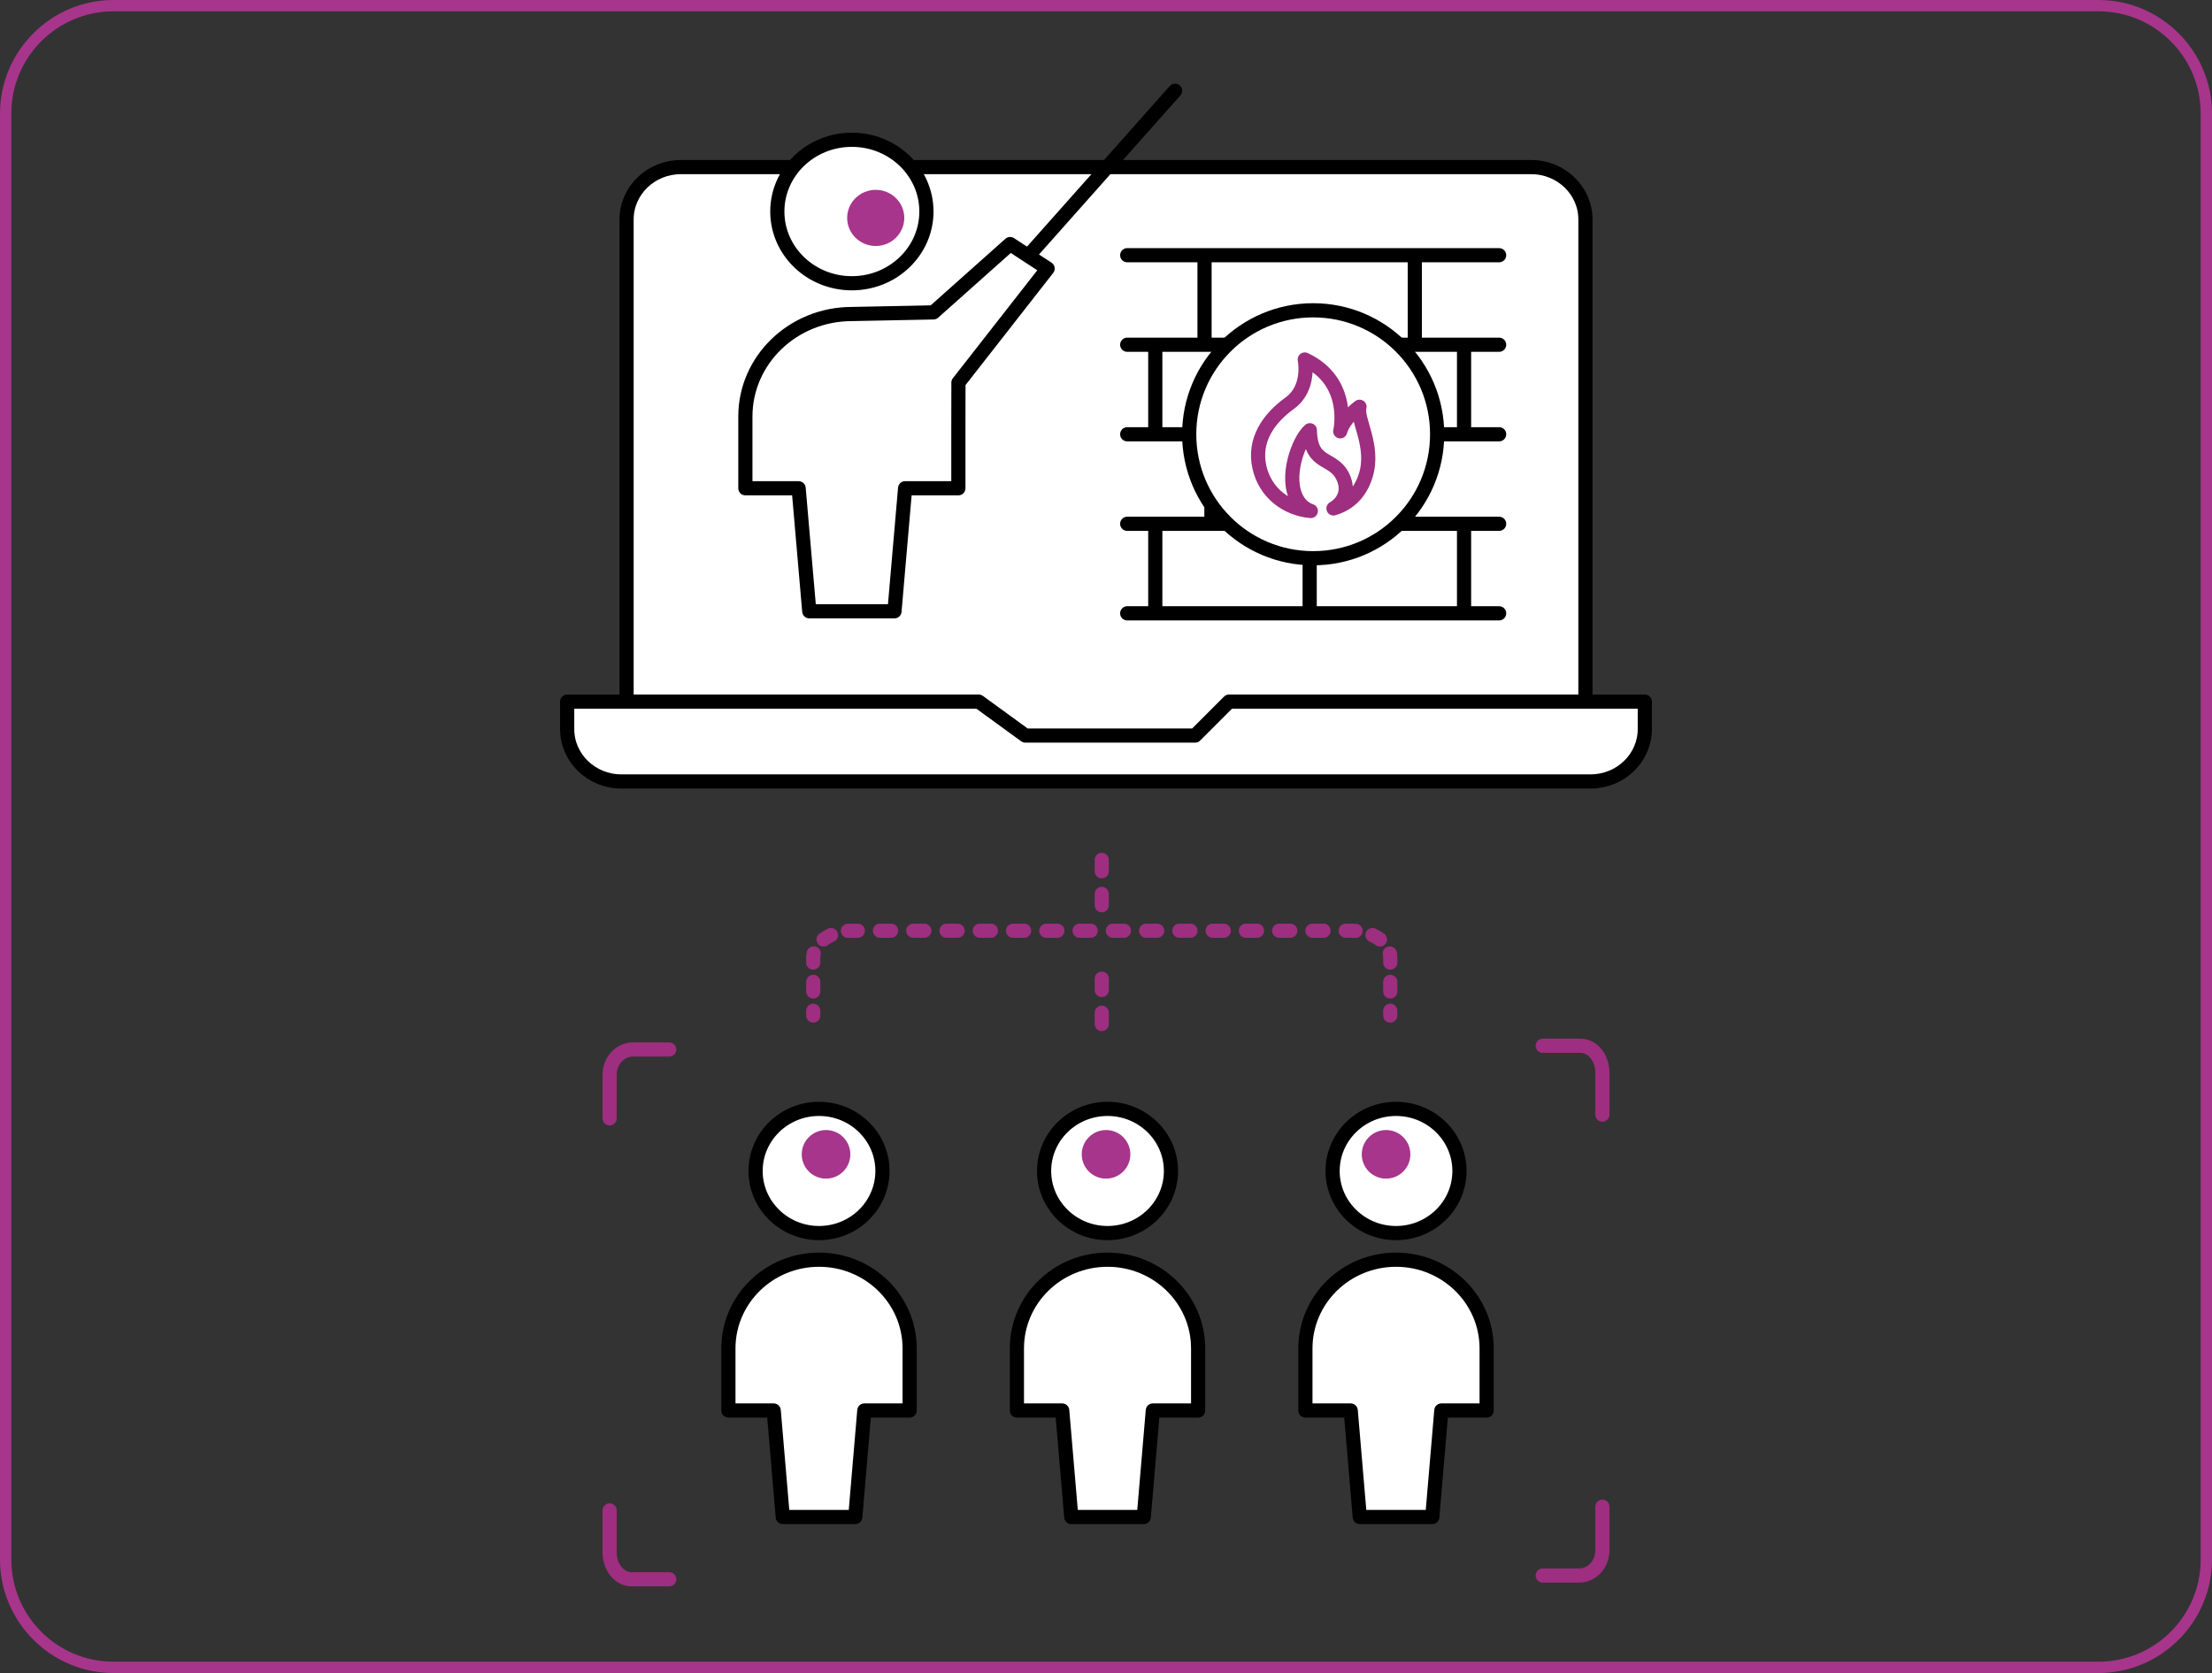 <?xml version="1.0" encoding="UTF-8"?>
<svg xmlns="http://www.w3.org/2000/svg" width="390" height="295" viewBox="0 0 390 295" fill="none">
  <rect x="0" y="0" width="390" height="295" fill="#333333" stroke="none"/>
  <path d="M370 2C379.93 2 388 10.07 388 20V275C388 284.93 379.93 293 370 293H20C10.07 293 2 284.93 2 275V20C2 10.07 10.07 2 20 2H370ZM370 0H20C9 0 0 9 0 20V275C0 286 9 295 20 295H370C381 295 390 286 390 275V20C390 9 381 0 370 0Z" fill="#A7358B"></path>
  <path d="M279.528 133.303H110.472V38.695C110.472 33.612 114.756 29.465 120.022 29.465H269.978C275.244 29.465 279.528 33.589 279.528 38.695V133.303Z" fill="white" stroke="black" stroke-width="2.5" stroke-linecap="round" stroke-linejoin="round"></path>
  <path d="M100 123.717L172.559 123.717L180.787 129.701L210.709 129.701L216.693 123.717L290 123.717L290 128.56C290 133.643 285.716 137.791 280.451 137.791L109.549 137.791C104.284 137.791 100 133.667 100 128.56L100 123.717Z" fill="white" stroke="black" stroke-width="2.5" stroke-linecap="round" stroke-linejoin="round"></path>
  <path d="M181.016 45.433L207.176 16" stroke="black" stroke-width="2.5" stroke-linecap="round"></path>
  <path d="M163.338 37.296C163.338 30.313 157.458 24.646 150.194 24.646C142.931 24.646 137.05 30.313 137.05 37.296C137.05 44.279 142.931 49.946 150.194 49.946C157.458 49.946 163.338 44.279 163.338 37.296ZM184.706 47.356L178.098 43.035L164.575 55.084C164.575 55.084 150.267 55.37 150.194 55.37C139.831 55.37 131.417 63.455 131.417 73.443V86.093H140.806L142.684 107.787H157.705L159.583 86.093H168.971V75.175L168.986 67.462L184.706 47.356Z" fill="white" stroke="black" stroke-width="2.5" stroke-linecap="round" stroke-linejoin="round"></path>
  <path d="M154.4 43.376C151.62 43.376 149.364 41.158 149.364 38.425C149.364 35.692 151.62 33.474 154.4 33.474C157.18 33.474 159.436 35.692 159.436 38.425C159.422 41.172 157.166 43.376 154.4 43.376Z" fill="#A7358B"></path>
  <path d="M198.74 45H264.314" stroke="black" stroke-width="2.5" stroke-linecap="round" stroke-linejoin="round"></path>
  <path d="M212.373 45L212.373 60.786" stroke="black" stroke-width="2.5" stroke-linejoin="round"></path>
  <path d="M249.445 45L249.445 60.786" stroke="black" stroke-width="2.5" stroke-linejoin="round"></path>
  <path d="M230.909 60.786L230.909 76.573" stroke="black" stroke-width="2.5" stroke-linejoin="round"></path>
  <path d="M230.909 92.359L230.909 108.146" stroke="black" stroke-width="2.5" stroke-linejoin="round"></path>
  <path d="M203.689 92.359L203.689 108.146" stroke="black" stroke-width="2.5" stroke-linejoin="round"></path>
  <path d="M203.689 60.786L203.689 76.573" stroke="black" stroke-width="2.5" stroke-linejoin="round"></path>
  <path d="M258.128 92.359L258.128 108.146" stroke="black" stroke-width="2.5" stroke-linejoin="round"></path>
  <path d="M258.128 60.786L258.128 76.573" stroke="black" stroke-width="2.5" stroke-linejoin="round"></path>
  <path d="M213.587 76.573L213.587 92.359" stroke="black" stroke-width="2.5" stroke-linejoin="round"></path>
  <path d="M248.23 76.573L248.23 92.359" stroke="black" stroke-width="2.5" stroke-linejoin="round"></path>
  <path d="M198.74 60.786H264.314" stroke="black" stroke-width="2.5" stroke-linecap="round" stroke-linejoin="round"></path>
  <path d="M198.74 76.573H264.314" stroke="black" stroke-width="2.5" stroke-linecap="round" stroke-linejoin="round"></path>
  <path d="M198.74 92.359H264.314" stroke="black" stroke-width="2.5" stroke-linecap="round" stroke-linejoin="round"></path>
  <path d="M198.74 108.146H264.314" stroke="black" stroke-width="2.5" stroke-linecap="round" stroke-linejoin="round"></path>
  <path d="M253.385 76.573C253.385 64.507 243.606 54.715 231.527 54.715C219.448 54.715 209.669 64.507 209.669 76.573C209.669 88.639 219.448 98.431 231.527 98.431C243.606 98.431 253.385 88.639 253.385 76.573Z" fill="white" stroke="black" stroke-width="2.5" stroke-linecap="round" stroke-linejoin="round"></path>
  <path d="M239.697 71.725C239.697 71.725 236.955 73.673 236.297 76.055C236.297 76.055 238.38 67.285 230.045 63.388C230.045 63.388 231.111 68.397 227.412 71.076C223.532 73.885 221.026 77.687 222.038 82.334C223.05 86.981 226.966 89.753 231.111 90.104C230.157 89.78 229.288 89.111 228.683 88.02C226.529 84.144 228.939 77.588 230.942 75.863C231.07 82.468 235.416 80.239 236.994 84.612C237.798 86.847 236.749 88.701 235.107 89.651C237.84 88.836 239.823 86.96 240.794 83.849C242.422 78.628 239.038 73.78 239.697 71.723V71.725Z" stroke="#9D2E80" stroke-width="2.5" stroke-linejoin="round"></path>
  <path d="M243.868 179.07C243.868 179.761 244.428 180.32 245.118 180.32C245.809 180.32 246.368 179.761 246.368 179.07H245.118H243.868ZM142.136 179.07C142.136 179.761 142.696 180.32 143.386 180.32C144.076 180.32 144.636 179.761 144.636 179.07H143.386H142.136ZM144.636 178.221C144.636 177.531 144.076 176.971 143.386 176.971C142.696 176.971 142.136 177.531 142.136 178.221H143.386H144.636ZM142.136 174.824C142.136 175.515 142.696 176.074 143.386 176.074C144.076 176.074 144.636 175.515 144.636 174.824H143.386H142.136ZM144.636 173.126C144.636 172.436 144.076 171.876 143.386 171.876C142.696 171.876 142.136 172.436 142.136 173.126H143.386H144.636ZM142.136 169.729C142.136 170.419 142.696 170.979 143.386 170.979C144.076 170.979 144.636 170.419 144.636 169.729H143.386H142.136ZM144.691 168.402C144.848 167.729 144.43 167.057 143.757 166.901C143.085 166.744 142.413 167.162 142.256 167.835L143.474 168.118L144.691 168.402ZM144.452 164.655C143.901 165.07 143.791 165.854 144.206 166.405C144.622 166.957 145.406 167.067 145.957 166.651L145.205 165.653L144.452 164.655ZM147.041 166.017C147.671 165.733 147.951 164.993 147.667 164.364C147.383 163.734 146.643 163.454 146.014 163.738L146.528 164.878L147.041 166.017ZM149.4 162.893C148.711 162.947 148.197 163.548 148.25 164.236C148.303 164.924 148.904 165.439 149.593 165.386L149.496 164.139L149.4 162.893ZM151.242 165.36C151.932 165.36 152.492 164.8 152.492 164.11C152.492 163.42 151.932 162.86 151.242 162.86V164.11V165.36ZM155.152 162.86C154.461 162.86 153.902 163.42 153.902 164.11C153.902 164.8 154.461 165.36 155.152 165.36V164.11V162.86ZM157.107 165.36C157.797 165.36 158.357 164.8 158.357 164.11C158.357 163.42 157.797 162.86 157.107 162.86V164.11V165.36ZM161.017 162.86C160.326 162.86 159.767 163.42 159.767 164.11C159.767 164.8 160.326 165.36 161.017 165.36V164.11V162.86ZM162.972 165.36C163.662 165.36 164.222 164.8 164.222 164.11C164.222 163.42 163.662 162.86 162.972 162.86V164.11V165.36ZM166.882 162.86C166.191 162.86 165.632 163.42 165.632 164.11C165.632 164.8 166.191 165.36 166.882 165.36V164.11V162.86ZM168.837 165.36C169.527 165.36 170.087 164.8 170.087 164.11C170.087 163.42 169.527 162.86 168.837 162.86V164.11V165.36ZM172.747 162.86C172.056 162.86 171.497 163.42 171.497 164.11C171.497 164.8 172.056 165.36 172.747 165.36V164.11V162.86ZM174.702 165.36C175.392 165.36 175.952 164.8 175.952 164.11C175.952 163.42 175.392 162.86 174.702 162.86V164.11V165.36ZM178.612 162.86C177.922 162.86 177.362 163.42 177.362 164.11C177.362 164.8 177.922 165.36 178.612 165.36V164.11V162.86ZM180.567 165.36C181.257 165.36 181.817 164.8 181.817 164.11C181.817 163.42 181.257 162.86 180.567 162.86V164.11V165.36ZM184.477 162.86C183.787 162.86 183.227 163.42 183.227 164.11C183.227 164.8 183.787 165.36 184.477 165.36V164.11V162.86ZM186.432 165.36C187.122 165.36 187.682 164.8 187.682 164.11C187.682 163.42 187.122 162.86 186.432 162.86V164.11V165.36ZM190.342 162.86C189.652 162.86 189.092 163.42 189.092 164.11C189.092 164.8 189.652 165.36 190.342 165.36V164.11V162.86ZM192.297 165.36C192.987 165.36 193.547 164.8 193.547 164.11C193.547 163.42 192.987 162.86 192.297 162.86V164.11V165.36ZM196.207 162.86C195.517 162.86 194.957 163.42 194.957 164.11C194.957 164.8 195.517 165.36 196.207 165.36V164.11V162.86ZM198.162 165.36C198.852 165.36 199.412 164.8 199.412 164.11C199.412 163.42 198.852 162.86 198.162 162.86V164.11V165.36ZM202.072 162.86C201.382 162.86 200.822 163.42 200.822 164.11C200.822 164.8 201.382 165.36 202.072 165.36V164.11V162.86ZM204.027 165.36C204.717 165.36 205.277 164.8 205.277 164.11C205.277 163.42 204.717 162.86 204.027 162.86V164.11V165.36ZM207.937 162.86C207.247 162.86 206.687 163.42 206.687 164.11C206.687 164.8 207.247 165.36 207.937 165.36V164.11V162.86ZM209.892 165.36C210.582 165.36 211.142 164.8 211.142 164.11C211.142 163.42 210.582 162.86 209.892 162.86V164.11V165.36ZM213.802 162.86C213.112 162.86 212.552 163.42 212.552 164.11C212.552 164.8 213.112 165.36 213.802 165.36V164.11V162.86ZM215.757 165.36C216.448 165.36 217.007 164.8 217.007 164.11C217.007 163.42 216.448 162.86 215.757 162.86V164.11V165.36ZM219.667 162.86C218.977 162.86 218.417 163.42 218.417 164.11C218.417 164.8 218.977 165.36 219.667 165.36V164.11V162.86ZM221.622 165.36C222.313 165.36 222.872 164.8 222.872 164.11C222.872 163.42 222.313 162.86 221.622 162.86V164.11V165.36ZM225.532 162.86C224.842 162.86 224.282 163.42 224.282 164.11C224.282 164.8 224.842 165.36 225.532 165.36V164.11V162.86ZM227.487 165.36C228.178 165.36 228.737 164.8 228.737 164.11C228.737 163.42 228.178 162.86 227.487 162.86V164.11V165.36ZM231.397 162.86C230.707 162.86 230.147 163.42 230.147 164.11C230.147 164.8 230.707 165.36 231.397 165.36V164.11V162.86ZM233.352 165.36C234.043 165.36 234.602 164.8 234.602 164.11C234.602 163.42 234.043 162.86 233.352 162.86V164.11V165.36ZM237.262 162.86C236.572 162.86 236.012 163.42 236.012 164.11C236.012 164.8 236.572 165.36 237.262 165.36V164.11V162.86ZM238.912 165.386C239.6 165.439 240.201 164.924 240.254 164.235C240.308 163.547 239.793 162.946 239.104 162.893L239.008 164.139L238.912 165.386ZM242.491 163.735C241.861 163.452 241.121 163.733 240.838 164.363C240.555 164.992 240.836 165.732 241.466 166.015L241.978 164.875L242.491 163.735ZM242.55 166.649C243.101 167.064 243.885 166.954 244.301 166.402C244.716 165.851 244.606 165.067 244.054 164.652L243.302 165.65L242.55 166.649ZM246.249 167.836C246.093 167.163 245.422 166.744 244.749 166.9C244.077 167.056 243.657 167.727 243.813 168.399L245.031 168.118L246.249 167.836ZM243.868 169.729C243.868 170.419 244.428 170.979 245.118 170.979C245.809 170.979 246.368 170.419 246.368 169.729H245.118H243.868ZM246.368 173.126C246.368 172.436 245.809 171.876 245.118 171.876C244.428 171.876 243.868 172.436 243.868 173.126H245.118H246.368ZM243.868 174.824C243.868 175.515 244.428 176.074 245.118 176.074C245.809 176.074 246.368 175.515 246.368 174.824H245.118H243.868ZM246.368 178.221C246.368 177.531 245.809 176.971 245.118 176.971C244.428 176.971 243.868 177.531 243.868 178.221H245.118H246.368ZM143.386 179.07H144.636V178.221H143.386H142.136V179.07H143.386ZM143.386 174.824H144.636V173.126H143.386H142.136V174.824H143.386ZM143.386 169.729H144.636V168.88H143.386H142.136V169.729H143.386ZM143.386 168.88H144.636C144.636 168.718 144.655 168.559 144.691 168.402L143.474 168.118L142.256 167.835C142.177 168.174 142.136 168.523 142.136 168.88H143.386ZM145.205 165.653L145.957 166.651C146.269 166.416 146.632 166.201 147.041 166.017L146.528 164.878L146.014 163.738C145.449 163.993 144.924 164.3 144.452 164.655L145.205 165.653ZM149.496 164.139L149.593 165.386C149.813 165.369 150.037 165.36 150.264 165.36V164.11V162.86C149.972 162.86 149.684 162.871 149.4 162.893L149.496 164.139ZM150.264 164.11V165.36H151.242V164.11V162.86H150.264V164.11ZM155.152 164.11V165.36H157.107V164.11V162.86H155.152V164.11ZM161.017 164.11V165.36H162.972V164.11V162.86H161.017V164.11ZM166.882 164.11V165.36H168.837V164.11V162.86H166.882V164.11ZM172.747 164.11V165.36H174.702V164.11V162.86H172.747V164.11ZM178.612 164.11V165.36H180.567V164.11V162.86H178.612V164.11ZM184.477 164.11V165.36H186.432V164.11V162.86H184.477V164.11ZM190.342 164.11V165.36H192.297V164.11V162.86H190.342V164.11ZM196.207 164.11V165.36H198.162V164.11V162.86H196.207V164.11ZM202.072 164.11V165.36H204.027V164.11V162.86H202.072V164.11ZM207.937 164.11V165.36H209.892V164.11V162.86H207.937V164.11ZM213.802 164.11V165.36H215.757V164.11V162.86H213.802V164.11ZM219.667 164.11V165.36H221.622V164.11V162.86H219.667V164.11ZM225.532 164.11V165.36H227.487V164.11V162.86H225.532V164.11ZM231.397 164.11V165.36H233.352V164.11V162.86H231.397V164.11ZM237.262 164.11V165.36H238.24V164.11V162.86H237.262V164.11ZM238.24 164.11V165.36C238.467 165.36 238.692 165.369 238.912 165.386L239.008 164.139L239.104 162.893C238.82 162.871 238.532 162.86 238.24 162.86V164.11ZM241.978 164.875L241.466 166.015C241.875 166.199 242.238 166.414 242.55 166.649L243.302 165.65L244.054 164.652C243.582 164.297 243.056 163.99 242.491 163.735L241.978 164.875ZM245.031 168.118L243.813 168.399C243.849 168.557 243.868 168.717 243.868 168.88H245.118H246.368C246.368 168.524 246.327 168.175 246.249 167.836L245.031 168.118ZM245.118 168.88H243.868V169.729H245.118H246.368V168.88H245.118ZM245.118 173.126H243.868V174.824H245.118H246.368V173.126H245.118ZM245.118 178.221H243.868V179.07H245.118H246.368V178.221H245.118Z" fill="#9D2E80"></path>
  <path d="M194.252 180.567L194.252 168.599" stroke="#9D2E80" stroke-width="2.5" stroke-linecap="round" stroke-linejoin="round" stroke-dasharray="2 4"></path>
  <path d="M194.252 159.622L194.252 147.653" stroke="#9D2E80" stroke-width="2.5" stroke-linecap="round" stroke-linejoin="round" stroke-dasharray="2 4"></path>
  <path d="M107.48 197.199V189.516C107.48 187.059 109.316 185.055 111.573 185.055H117.995" stroke="#9D2E80" stroke-width="2.5" stroke-linecap="round" stroke-linejoin="round"></path>
  <path d="M117.995 278.471L111.343 278.471C109.216 278.471 107.48 276.351 107.48 273.745L107.48 266.328" stroke="#9D2E80" stroke-width="2.5" stroke-linecap="round" stroke-linejoin="round"></path>
  <path d="M282.52 265.668L282.52 273.351C282.52 275.807 280.684 277.811 278.427 277.811L272.005 277.811" stroke="#9D2E80" stroke-width="2.5" stroke-linecap="round" stroke-linejoin="round"></path>
  <path d="M272.005 184.395L278.657 184.395C280.784 184.395 282.52 186.515 282.52 189.121L282.52 196.538" stroke="#9D2E80" stroke-width="2.5" stroke-linecap="round" stroke-linejoin="round"></path>
  <path d="M195.269 217.425C201.449 217.425 206.453 212.52 206.453 206.476C206.453 200.432 201.449 195.527 195.269 195.527C189.088 195.527 184.085 200.432 184.085 206.476C184.085 212.52 189.101 217.425 195.269 217.425ZM201.66 267.488L203.258 248.711H211.246V237.762C211.246 229.13 204.087 222.119 195.269 222.119C186.45 222.119 179.291 229.117 179.291 237.762V248.711H187.28L188.878 267.488H201.66Z" fill="white" stroke="black" stroke-width="2.5" stroke-linecap="round" stroke-linejoin="round"></path>
  <path d="M195.009 207.827C197.374 207.827 199.294 205.907 199.294 203.541C199.294 201.176 197.374 199.256 195.009 199.256C192.643 199.256 190.723 201.176 190.723 203.541C190.723 205.907 192.643 207.827 195.009 207.827Z" fill="#A7358B"></path>
  <path d="M246.135 217.425C252.315 217.425 257.319 212.52 257.319 206.476C257.319 200.432 252.315 195.527 246.135 195.527C239.955 195.527 234.951 200.432 234.951 206.476C234.951 212.52 239.967 217.425 246.135 217.425ZM252.526 267.488L254.124 248.711H262.112V237.762C262.112 229.13 254.954 222.119 246.135 222.119C237.316 222.119 230.157 229.117 230.157 237.762V248.711H238.146L239.744 267.488H252.526Z" fill="white" stroke="black" stroke-width="2.5" stroke-linecap="round" stroke-linejoin="round"></path>
  <path d="M244.379 207.827C246.744 207.827 248.664 205.907 248.664 203.541C248.664 201.176 246.744 199.256 244.379 199.256C242.013 199.256 240.093 201.176 240.093 203.541C240.093 205.907 242.013 207.827 244.379 207.827Z" fill="#A7358B"></path>
  <path d="M144.403 217.425C150.583 217.425 155.587 212.52 155.587 206.476C155.587 200.432 150.583 195.527 144.403 195.527C138.222 195.527 133.218 200.432 133.218 206.476C133.218 212.52 138.235 217.425 144.403 217.425ZM150.794 267.488L152.391 248.711H160.38V237.762C160.38 229.13 153.221 222.119 144.403 222.119C135.584 222.119 128.425 229.117 128.425 237.762V248.711H136.414L138.012 267.488H150.794Z" fill="white" stroke="black" stroke-width="2.5" stroke-linecap="round" stroke-linejoin="round"></path>
  <path d="M145.639 207.827C148.004 207.827 149.924 205.907 149.924 203.541C149.924 201.176 148.004 199.256 145.639 199.256C143.273 199.256 141.353 201.176 141.353 203.541C141.353 205.907 143.273 207.827 145.639 207.827Z" fill="#A7358B"></path>
</svg>
